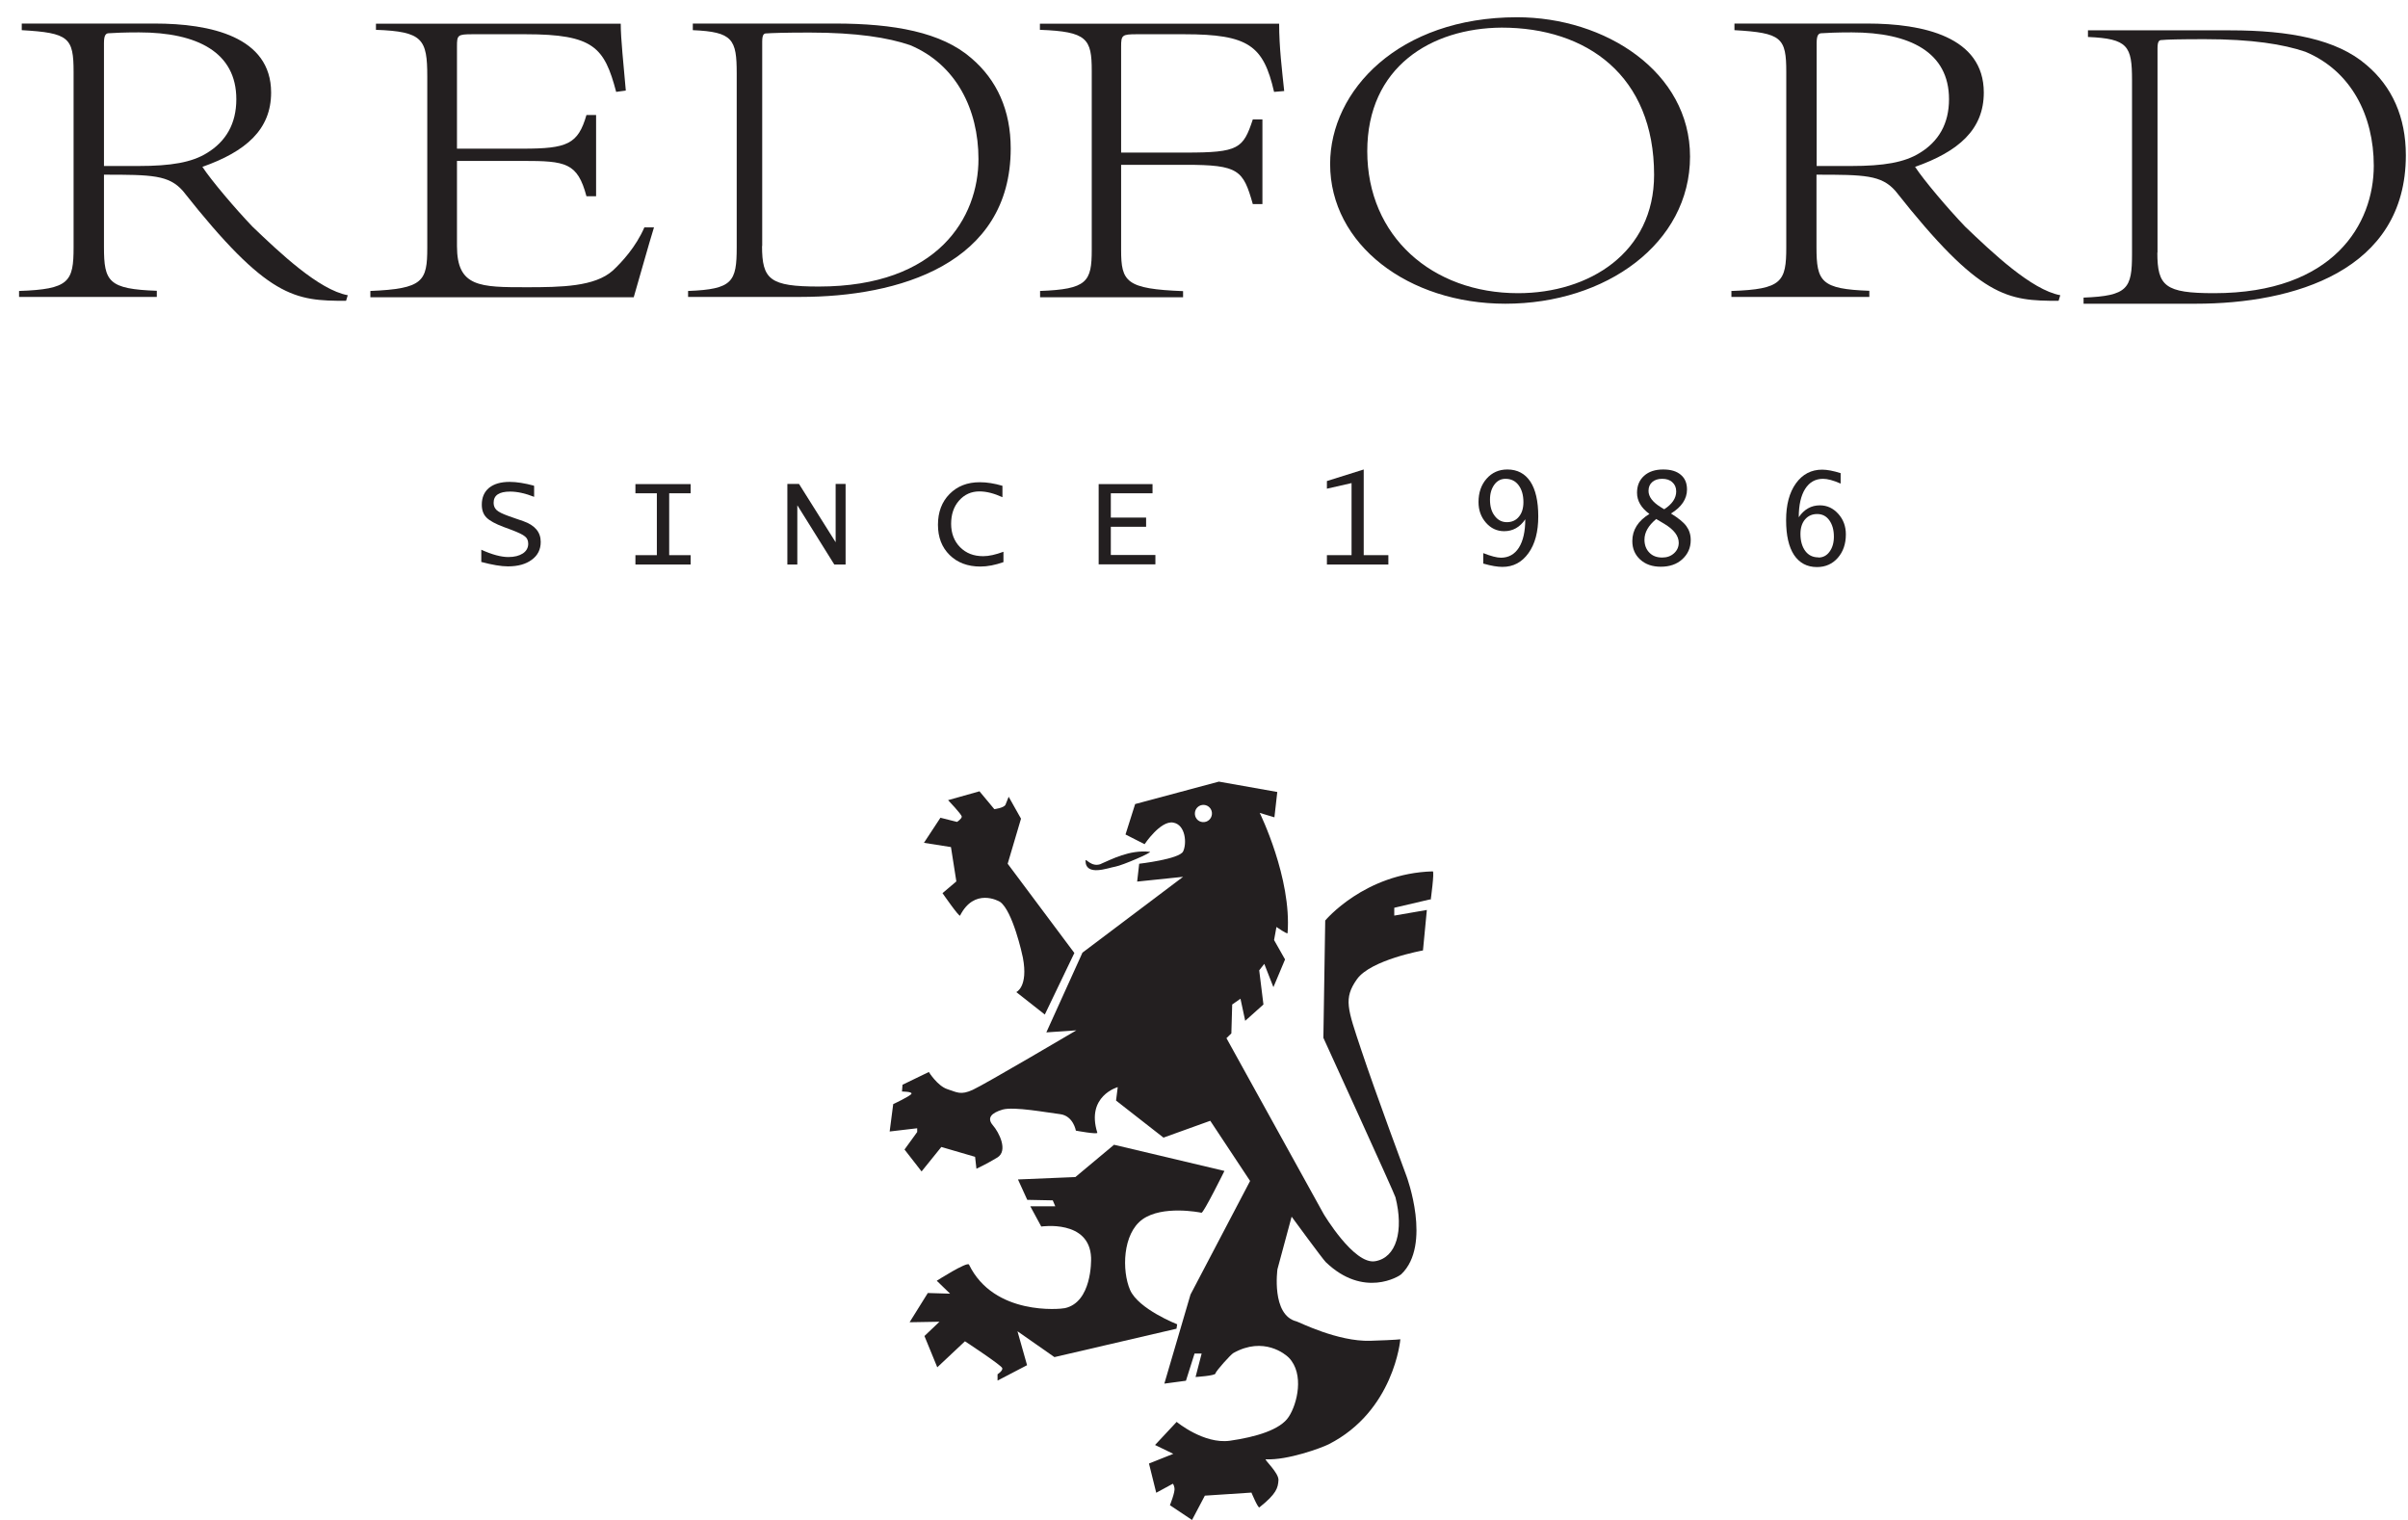 <svg width="141" height="89" xmlns="http://www.w3.org/2000/svg" xmlns:xlink="http://www.w3.org/1999/xlink" xml:space="preserve" overflow="hidden"><defs><clipPath id="clip0"><rect x="652" y="517" width="141" height="89"/></clipPath><clipPath id="clip1"><rect x="652" y="517" width="141" height="89"/></clipPath><clipPath id="clip2"><rect x="653" y="518" width="140" height="88"/></clipPath><clipPath id="clip3"><rect x="653" y="518" width="140" height="88"/></clipPath><clipPath id="clip4"><rect x="653" y="518" width="140" height="88"/></clipPath></defs><g clip-path="url(#clip0)" transform="translate(-652 -517)"><g clip-path="url(#clip1)"><g clip-path="url(#clip2)"><g clip-path="url(#clip3)"><g clip-path="url(#clip4)"><path d="M0 15.925C2.936 15.826 3.193 15.391 3.193 13.385L3.193 3.203C3.193 1.196 2.926 0.919 0.158 0.761L0.158 0.376 7.938 0.376C11.2 0.376 14.759 1.137 14.759 4.389 14.759 6.544 13.276 7.819 10.735 8.709 11.259 9.5 12.643 11.121 13.671 12.188 15.253 13.691 17.556 15.866 19.247 16.172L19.148 16.498C16.152 16.498 14.571 16.37 9.589 10.103 8.768 9.183 7.78 9.164 4.972 9.164L4.972 13.375C4.972 15.382 5.239 15.816 8.066 15.915L8.066 16.271 0 16.271 0 15.915ZM6.989 8.659C8.897 8.659 10.123 8.452 11.012 7.898 12.1 7.236 12.722 6.218 12.722 4.775 12.722 2.056 10.449 0.89 7.019 0.89 6.129 0.89 5.565 0.919 5.269 0.939 5.101 0.939 4.972 1.018 4.972 1.503L4.972 8.659C4.972 8.659 6.979 8.659 6.979 8.659Z" fill="#231F20" fill-rule="nonzero" fill-opacity="1" transform="matrix(1 0 0 1.007 653.116 518)"/><path d="M20.571 15.925C23.665 15.797 23.903 15.362 23.903 13.414L23.903 3.46C23.903 1.275 23.636 0.84 20.898 0.741L20.898 0.386 35.231 0.386C35.231 1.275 35.399 2.768 35.528 4.27L34.964 4.35C34.272 1.76 33.65 0.998 29.656 0.998L26.562 0.998C25.672 0.998 25.642 1.048 25.642 1.71L25.642 7.651C25.642 7.651 29.498 7.651 29.498 7.651 32.097 7.651 32.73 7.394 33.224 5.694L33.788 5.694 33.788 10.419 33.224 10.419C32.7 8.462 32.008 8.363 29.498 8.363L25.642 8.363C25.642 8.363 25.642 13.316 25.642 13.316 25.642 15.708 26.997 15.708 29.725 15.708 31.742 15.708 33.709 15.678 34.767 14.739 35.29 14.255 36.121 13.365 36.615 12.228L37.178 12.228C36.882 13.167 36.249 15.431 35.992 16.291L20.571 16.291 20.571 15.935Z" fill="#231F20" fill-rule="nonzero" fill-opacity="1" transform="matrix(1 0 0 1.007 653.116 518)"/><path d="M39.185 15.925C41.785 15.826 42.022 15.391 42.022 13.385L42.022 3.272C42.022 1.295 41.795 0.86 39.452 0.761L39.452 0.376 47.776 0.376C51.235 0.376 54.013 0.88 55.753 2.382 57.265 3.658 58.066 5.427 58.066 7.641 58.066 14.373 51.483 16.271 45.759 16.271L39.175 16.271 39.175 15.915ZM43.505 13.306C43.505 15.263 43.96 15.668 46.827 15.668 53.835 15.668 56.178 11.635 56.178 8.254 56.178 5.358 54.863 2.748 52.174 1.631 50.889 1.196 49.051 0.9 46.283 0.9 44.83 0.9 44.019 0.929 43.772 0.949 43.634 0.949 43.515 0.979 43.515 1.433L43.515 13.316Z" fill="#231F20" fill-rule="nonzero" fill-opacity="1" transform="matrix(1 0 0 1.007 653.116 518)"/><path d="M120.887 16.311C123.487 16.212 123.724 15.777 123.724 13.77L123.724 3.667C123.724 1.69 123.497 1.255 121.144 1.157L121.144 0.771 129.467 0.771C132.927 0.771 135.705 1.285 137.445 2.778 138.957 4.043 139.758 5.822 139.758 8.037 139.758 14.769 133.174 16.667 127.461 16.667L120.887 16.667 120.887 16.311ZM125.207 13.691C125.207 15.648 125.662 16.054 128.528 16.054 135.537 16.054 137.88 12.021 137.88 8.64 137.88 5.743 136.565 3.134 133.876 2.017 132.591 1.582 130.752 1.285 127.985 1.285 126.531 1.285 125.721 1.305 125.474 1.335 125.335 1.335 125.217 1.364 125.217 1.819L125.217 13.701Z" fill="#231F20" fill-rule="nonzero" fill-opacity="1" transform="matrix(1 0 0 1.007 653.116 518)"/><path d="M59.776 15.925C62.544 15.826 62.811 15.391 62.811 13.533L62.811 3.124C62.811 1.265 62.544 0.84 59.776 0.741L59.776 0.386 73.784 0.386C73.784 1.76 73.952 3.074 74.08 4.3L73.487 4.35C72.864 1.661 72.004 0.998 68.218 0.998L65.45 0.998C64.59 0.998 64.531 1.048 64.531 1.71L64.531 7.879C64.531 7.879 68.317 7.879 68.317 7.879 71.411 7.879 71.678 7.651 72.242 5.951L72.805 5.951 72.805 10.874 72.242 10.874C71.678 8.897 71.421 8.59 68.317 8.59L64.531 8.59C64.531 8.59 64.531 13.543 64.531 13.543 64.531 15.401 64.828 15.806 68.159 15.935L68.159 16.291 59.786 16.291 59.786 15.935Z" fill="#231F20" fill-rule="nonzero" fill-opacity="1" transform="matrix(1 0 0 1.007 653.116 518)"/><path d="M97.844 8.106C97.844 13.157 92.921 16.667 87.03 16.667 81.356 16.667 76.769 13.236 76.769 8.541 76.769 4.27 80.792 0.01 87.712 0.01 92.882 0.01 97.844 3.183 97.844 8.116ZM78.944 7.799C78.944 12.752 82.75 16.054 87.771 16.054 91.953 16.054 95.739 13.691 95.739 9.174 95.739 3.41 91.805 0.613 86.812 0.613 82.69 0.643 78.944 2.896 78.944 7.799Z" fill="#231F20" fill-rule="nonzero" fill-opacity="1" transform="matrix(1 0 0 1.007 653.116 518)"/><path d="M100.286 15.925C103.222 15.826 103.479 15.391 103.479 13.385L103.479 3.203C103.479 1.196 103.212 0.919 100.444 0.761L100.444 0.376 108.224 0.376C111.486 0.376 115.045 1.137 115.045 4.389 115.045 6.544 113.562 7.819 111.021 8.709 111.545 9.5 112.929 11.121 113.957 12.188 115.539 13.691 117.842 15.866 119.523 16.172L119.424 16.498C116.429 16.498 114.847 16.37 109.865 10.103 109.044 9.183 108.056 9.164 105.248 9.164L105.248 13.375C105.248 15.382 105.515 15.816 108.343 15.915L108.343 16.271 100.266 16.271 100.266 15.915ZM107.275 8.659C109.183 8.659 110.409 8.452 111.298 7.898 112.386 7.236 113.008 6.218 113.008 4.775 113.008 2.056 110.735 0.89 107.305 0.89 106.415 0.89 105.851 0.919 105.555 0.939 105.387 0.939 105.258 1.018 105.258 1.503L105.258 8.659C105.258 8.659 107.265 8.659 107.265 8.659Z" fill="#231F20" fill-rule="nonzero" fill-opacity="1" transform="matrix(1 0 0 1.007 653.116 518)"/><path d="M30.16 27.273 30.16 27.896C29.636 27.689 29.162 27.59 28.756 27.59 28.104 27.59 27.788 27.807 27.788 28.242 27.788 28.42 27.847 28.558 27.965 28.667 28.084 28.776 28.311 28.885 28.638 29.003L29.092 29.162 29.527 29.31C30.209 29.547 30.546 29.952 30.546 30.516 30.546 30.951 30.377 31.297 30.022 31.554 29.676 31.811 29.211 31.939 28.628 31.939 28.222 31.939 27.708 31.85 27.066 31.682L27.066 30.971C27.698 31.257 28.232 31.396 28.648 31.396 29.003 31.396 29.28 31.326 29.498 31.188 29.705 31.05 29.814 30.862 29.814 30.625 29.814 30.447 29.755 30.298 29.626 30.2 29.498 30.091 29.241 29.972 28.855 29.824L28.371 29.646C27.896 29.468 27.56 29.29 27.372 29.102 27.184 28.914 27.096 28.667 27.096 28.351 27.096 27.936 27.234 27.61 27.521 27.372 27.807 27.145 28.203 27.026 28.727 27.026 29.142 27.026 29.616 27.105 30.14 27.244Z" fill="#231F20" fill-rule="nonzero" fill-opacity="1" transform="matrix(1 0 0 1.007 653.116 518)"/><path d="M36.091 31.831 36.091 31.287 37.346 31.287 37.346 27.689 36.091 27.689 36.091 27.155 39.324 27.155 39.324 27.689 38.068 27.689 38.068 31.287 39.324 31.287 39.324 31.831 36.091 31.831Z" fill="#231F20" fill-rule="nonzero" fill-opacity="1" transform="matrix(1 0 0 1.007 653.116 518)"/><path d="M44.988 31.831 44.988 27.145 45.67 27.145 47.815 30.536 47.815 27.145 48.398 27.145 48.398 31.831 47.736 31.831 45.581 28.4 45.571 28.4 45.571 31.831 44.988 31.831Z" fill="#231F20" fill-rule="nonzero" fill-opacity="1" transform="matrix(1 0 0 1.007 653.116 518)"/><path d="M57.641 31.692C57.157 31.86 56.712 31.949 56.287 31.949 55.545 31.949 54.942 31.722 54.488 31.277 54.033 30.832 53.806 30.249 53.806 29.517 53.806 28.786 54.033 28.183 54.488 27.728 54.942 27.273 55.526 27.046 56.257 27.046 56.672 27.046 57.107 27.115 57.582 27.254L57.582 27.916C57.097 27.698 56.653 27.58 56.237 27.58 55.753 27.58 55.358 27.758 55.041 28.114 54.725 28.47 54.577 28.924 54.577 29.468 54.577 30.012 54.755 30.476 55.1 30.822 55.456 31.178 55.901 31.346 56.455 31.346 56.791 31.346 57.186 31.257 57.641 31.089L57.641 31.682Z" fill="#231F20" fill-rule="nonzero" fill-opacity="1" transform="matrix(1 0 0 1.007 653.116 518)"/><path d="M63.216 31.831 63.216 27.155 66.37 27.155 66.37 27.689 63.928 27.689 63.928 29.102 65.994 29.102 65.994 29.636 63.928 29.636 63.928 31.277 66.538 31.277 66.538 31.821 63.216 31.821Z" fill="#231F20" fill-rule="nonzero" fill-opacity="1" transform="matrix(1 0 0 1.007 653.116 518)"/><path d="M76.581 31.831 76.581 31.287 78.024 31.287 78.024 27.096 76.581 27.422 76.581 26.977 78.736 26.305 78.736 31.287 80.179 31.287 80.179 31.831 76.581 31.831Z" fill="#231F20" fill-rule="nonzero" fill-opacity="1" transform="matrix(1 0 0 1.007 653.116 518)"/><path d="M85.735 31.781 85.735 31.168C86.19 31.346 86.536 31.435 86.773 31.435 87.218 31.435 87.574 31.237 87.821 30.852 88.068 30.466 88.196 29.913 88.196 29.201 87.88 29.666 87.465 29.893 86.961 29.893 86.536 29.893 86.18 29.725 85.893 29.399 85.606 29.073 85.458 28.677 85.458 28.203 85.458 27.649 85.616 27.194 85.933 26.838 86.249 26.483 86.654 26.305 87.148 26.305 87.732 26.305 88.177 26.542 88.493 27.007 88.799 27.471 88.957 28.143 88.957 29.033 88.957 29.923 88.77 30.634 88.384 31.168 87.999 31.702 87.495 31.969 86.862 31.969 86.575 31.969 86.209 31.91 85.755 31.781ZM87.04 26.848C86.773 26.848 86.555 26.957 86.387 27.184 86.219 27.412 86.13 27.698 86.13 28.054 86.13 28.45 86.219 28.766 86.407 29.003 86.585 29.241 86.822 29.369 87.119 29.369 87.415 29.369 87.653 29.26 87.821 29.053 87.999 28.845 88.088 28.558 88.088 28.203 88.088 27.788 87.989 27.461 87.801 27.214 87.613 26.967 87.356 26.848 87.04 26.848Z" fill="#231F20" fill-rule="nonzero" fill-opacity="1" transform="matrix(1 0 0 1.007 653.116 518)"/><path d="M95.472 28.895C94.978 28.539 94.74 28.124 94.74 27.659 94.74 27.244 94.879 26.918 95.156 26.671 95.432 26.423 95.808 26.305 96.273 26.305 96.718 26.305 97.054 26.404 97.301 26.611 97.548 26.819 97.666 27.096 97.666 27.471 97.666 28.015 97.35 28.489 96.727 28.865 97.162 29.132 97.459 29.369 97.627 29.596 97.795 29.824 97.884 30.091 97.884 30.407 97.884 30.862 97.716 31.228 97.39 31.524 97.064 31.821 96.638 31.959 96.134 31.959 95.63 31.959 95.235 31.821 94.928 31.544 94.622 31.267 94.464 30.911 94.464 30.466 94.464 29.824 94.8 29.29 95.472 28.885ZM95.857 29.191C95.403 29.567 95.175 29.962 95.175 30.387 95.175 30.694 95.274 30.951 95.462 31.139 95.65 31.336 95.907 31.425 96.213 31.425 96.49 31.425 96.718 31.346 96.905 31.178 97.093 31.01 97.182 30.802 97.182 30.565 97.182 30.17 96.905 29.804 96.342 29.468L95.857 29.181ZM96.332 28.618C96.796 28.321 97.034 27.975 97.034 27.58 97.034 27.352 96.955 27.175 96.806 27.046 96.658 26.908 96.46 26.848 96.213 26.848 95.966 26.848 95.778 26.908 95.63 27.036 95.482 27.165 95.413 27.333 95.413 27.55 95.413 27.886 95.65 28.203 96.134 28.499L96.332 28.618Z" fill="#231F20" fill-rule="nonzero" fill-opacity="1" transform="matrix(1 0 0 1.007 653.116 518)"/><path d="M106.662 26.512 106.662 27.125C106.237 26.937 105.891 26.848 105.634 26.848 105.179 26.848 104.833 27.046 104.586 27.432 104.339 27.817 104.21 28.371 104.21 29.082 104.527 28.618 104.942 28.39 105.446 28.39 105.871 28.39 106.227 28.558 106.524 28.885 106.82 29.211 106.968 29.606 106.968 30.081 106.968 30.634 106.81 31.089 106.494 31.445 106.178 31.801 105.772 31.979 105.278 31.979 104.695 31.979 104.25 31.742 103.934 31.277 103.627 30.812 103.469 30.14 103.469 29.25 103.469 28.361 103.657 27.649 104.042 27.115 104.428 26.581 104.942 26.315 105.575 26.315 105.871 26.315 106.237 26.384 106.672 26.522ZM105.357 31.425C105.624 31.425 105.842 31.317 106.01 31.089 106.178 30.862 106.267 30.575 106.267 30.209 106.267 29.824 106.178 29.508 106 29.26 105.822 29.013 105.585 28.895 105.288 28.895 104.991 28.895 104.754 29.003 104.576 29.211 104.398 29.419 104.309 29.705 104.309 30.051 104.309 30.466 104.408 30.802 104.596 31.05 104.784 31.297 105.041 31.415 105.357 31.415Z" fill="#231F20" fill-rule="nonzero" fill-opacity="1" transform="matrix(1 0 0 1.007 653.116 518)"/><path d="M63.365 49.229C63.938 48.991 65.025 48.398 66.212 48.537 66.389 48.556 64.63 49.318 64.195 49.397 63.77 49.466 62.455 49.99 62.445 49.051 62.445 48.873 62.791 49.466 63.355 49.239Z" fill="#231F20" fill-rule="nonzero" fill-opacity="1" transform="matrix(1 0 0 1.007 653.116 518)"/><path d="M53.934 46.55 54.923 46.797C54.923 46.797 55.199 46.619 55.199 46.49 55.199 46.362 54.399 45.532 54.399 45.532L56.237 45.017 57.107 46.056C57.107 46.056 57.671 45.986 57.76 45.798 57.839 45.601 57.947 45.334 57.947 45.334L58.669 46.609 57.888 49.229 61.793 54.418 60.063 57.997 58.392 56.692C58.392 56.692 59.104 56.395 58.778 54.685 58.738 54.478 58.185 51.996 57.453 51.453 57.335 51.374 55.931 50.623 55.1 52.244 55.051 52.343 54.072 50.939 54.072 50.939L54.883 50.257 54.567 48.26 52.985 48.013 53.954 46.55Z" fill="#231F20" fill-rule="nonzero" fill-opacity="1" transform="matrix(1 0 0 1.007 653.116 518)"/><path d="M59.035 78.38 57.295 79.28 57.295 78.914C57.295 78.914 57.611 78.716 57.572 78.558 57.542 78.4 55.387 76.996 55.387 76.996L53.766 78.509 53.015 76.69 53.895 75.859 52.145 75.889 53.212 74.189 54.517 74.228 53.736 73.477C53.736 73.477 55.526 72.34 55.624 72.538 57.087 75.523 60.992 75.128 61.239 75.069 62.811 74.723 62.781 72.331 62.772 72.133 62.682 69.899 59.855 70.324 59.855 70.324L59.213 69.147 60.676 69.147C60.676 69.147 60.528 68.802 60.528 68.802L59.035 68.772 58.491 67.586 61.852 67.447 64.116 65.569 70.581 67.091C70.581 67.091 69.355 69.553 69.236 69.523 69.108 69.493 66.943 69.078 65.777 69.909 64.61 70.749 64.571 72.894 65.055 74.011 65.549 75.128 67.813 76.008 67.813 76.008L67.773 76.265 60.626 77.916 58.462 76.413 59.025 78.39Z" fill="#231F20" fill-rule="nonzero" fill-opacity="1" transform="matrix(1 0 0 1.007 653.116 518)"/><path d="M82.661 51.314C82.661 51.314 82.888 49.673 82.779 49.673 78.786 49.782 76.482 52.53 76.482 52.53L76.374 59.351C76.374 59.351 80.555 68.436 80.595 68.624 81.089 70.561 80.654 72.133 79.408 72.34 78.163 72.558 76.383 69.582 76.383 69.582L70.699 59.371 70.986 59.094 71.035 57.414 71.52 57.078 71.797 58.363 72.864 57.414 72.617 55.427 72.914 55.051 73.448 56.405 74.13 54.794 73.487 53.667 73.626 52.906C73.626 52.906 74.268 53.351 74.278 53.262 74.525 50.059 72.647 46.273 72.647 46.273L73.507 46.53 73.675 45.057 70.255 44.454 65.352 45.759 64.788 47.528 65.905 48.092C65.905 48.092 66.834 46.708 67.576 46.836 68.317 46.955 68.386 48.072 68.159 48.517 67.932 48.962 65.589 49.229 65.589 49.229L65.47 50.267 68.159 49.99 62.267 54.399 60.152 59.035 61.911 58.916C61.911 58.916 56.544 62.06 55.842 62.376 55.14 62.692 54.932 62.524 54.359 62.337 53.776 62.149 53.272 61.338 53.272 61.338L51.73 62.08 51.7 62.475C51.7 62.475 52.313 62.475 52.254 62.603 52.204 62.732 51.186 63.206 51.186 63.206L50.978 64.798 52.59 64.61 52.59 64.828C52.59 64.828 51.848 65.846 51.848 65.846L52.847 67.121 54.003 65.698 55.98 66.271 56.059 66.963C56.059 66.963 56.643 66.696 57.285 66.31 57.928 65.915 57.384 64.847 57.018 64.432 56.662 64.017 56.919 63.72 57.592 63.523 58.264 63.335 60.211 63.701 60.962 63.79 61.733 63.889 61.882 64.749 61.882 64.749 61.882 64.749 63.177 64.986 63.137 64.867 62.465 62.732 64.333 62.218 64.333 62.218L64.234 62.999 67.012 65.154 69.751 64.175 72.083 67.674 68.594 74.278 67.062 79.458 68.327 79.29 68.831 77.708 69.246 77.708C69.246 77.708 68.89 79.072 68.89 79.072 68.89 79.072 70.047 79.003 70.057 78.865 70.067 78.736 70.966 77.748 71.105 77.678 72.884 76.69 74.159 77.757 74.347 77.945 75.276 78.894 74.841 80.644 74.347 81.385 73.863 82.137 72.429 82.562 70.897 82.779 69.365 82.987 67.783 81.682 67.783 81.682L66.518 83.026 67.586 83.54 66.162 84.104 66.587 85.804 67.556 85.28C67.556 85.28 67.615 85.31 67.655 85.527 67.704 85.755 67.388 86.526 67.388 86.526L68.683 87.386 69.434 85.972 72.162 85.794C72.162 85.794 72.548 86.714 72.627 86.654 73.645 85.854 73.714 85.508 73.744 85.073 73.774 84.648 72.874 83.847 73.003 83.857 74.268 83.926 76.265 83.194 76.68 82.987 80.506 81.059 80.881 76.917 80.881 76.878 80.881 76.878 80.713 76.917 79.122 76.967 77.214 77.026 74.93 75.869 74.802 75.84 73.309 75.474 73.685 72.805 73.685 72.805L74.515 69.751C74.515 69.751 76.344 72.232 76.512 72.39 78.736 74.515 80.822 73.21 80.931 73.102 82.74 71.391 81.247 67.408 81.247 67.408 81.247 67.408 79.408 62.495 78.598 60.073 77.787 57.651 77.54 57.068 78.341 55.941 79.151 54.814 82.206 54.27 82.206 54.27L82.433 51.917 80.525 52.244 80.525 51.789C80.525 51.789 82.611 51.304 82.611 51.304ZM69.306 46.807C69.029 46.787 68.831 46.55 68.851 46.273 68.871 45.996 69.108 45.789 69.385 45.808 69.662 45.828 69.869 46.065 69.849 46.342 69.829 46.619 69.592 46.827 69.316 46.807Z" fill="#231F20" fill-rule="nonzero" fill-opacity="1" transform="matrix(1 0 0 1.007 653.116 518)"/></g></g></g></g></g></svg>